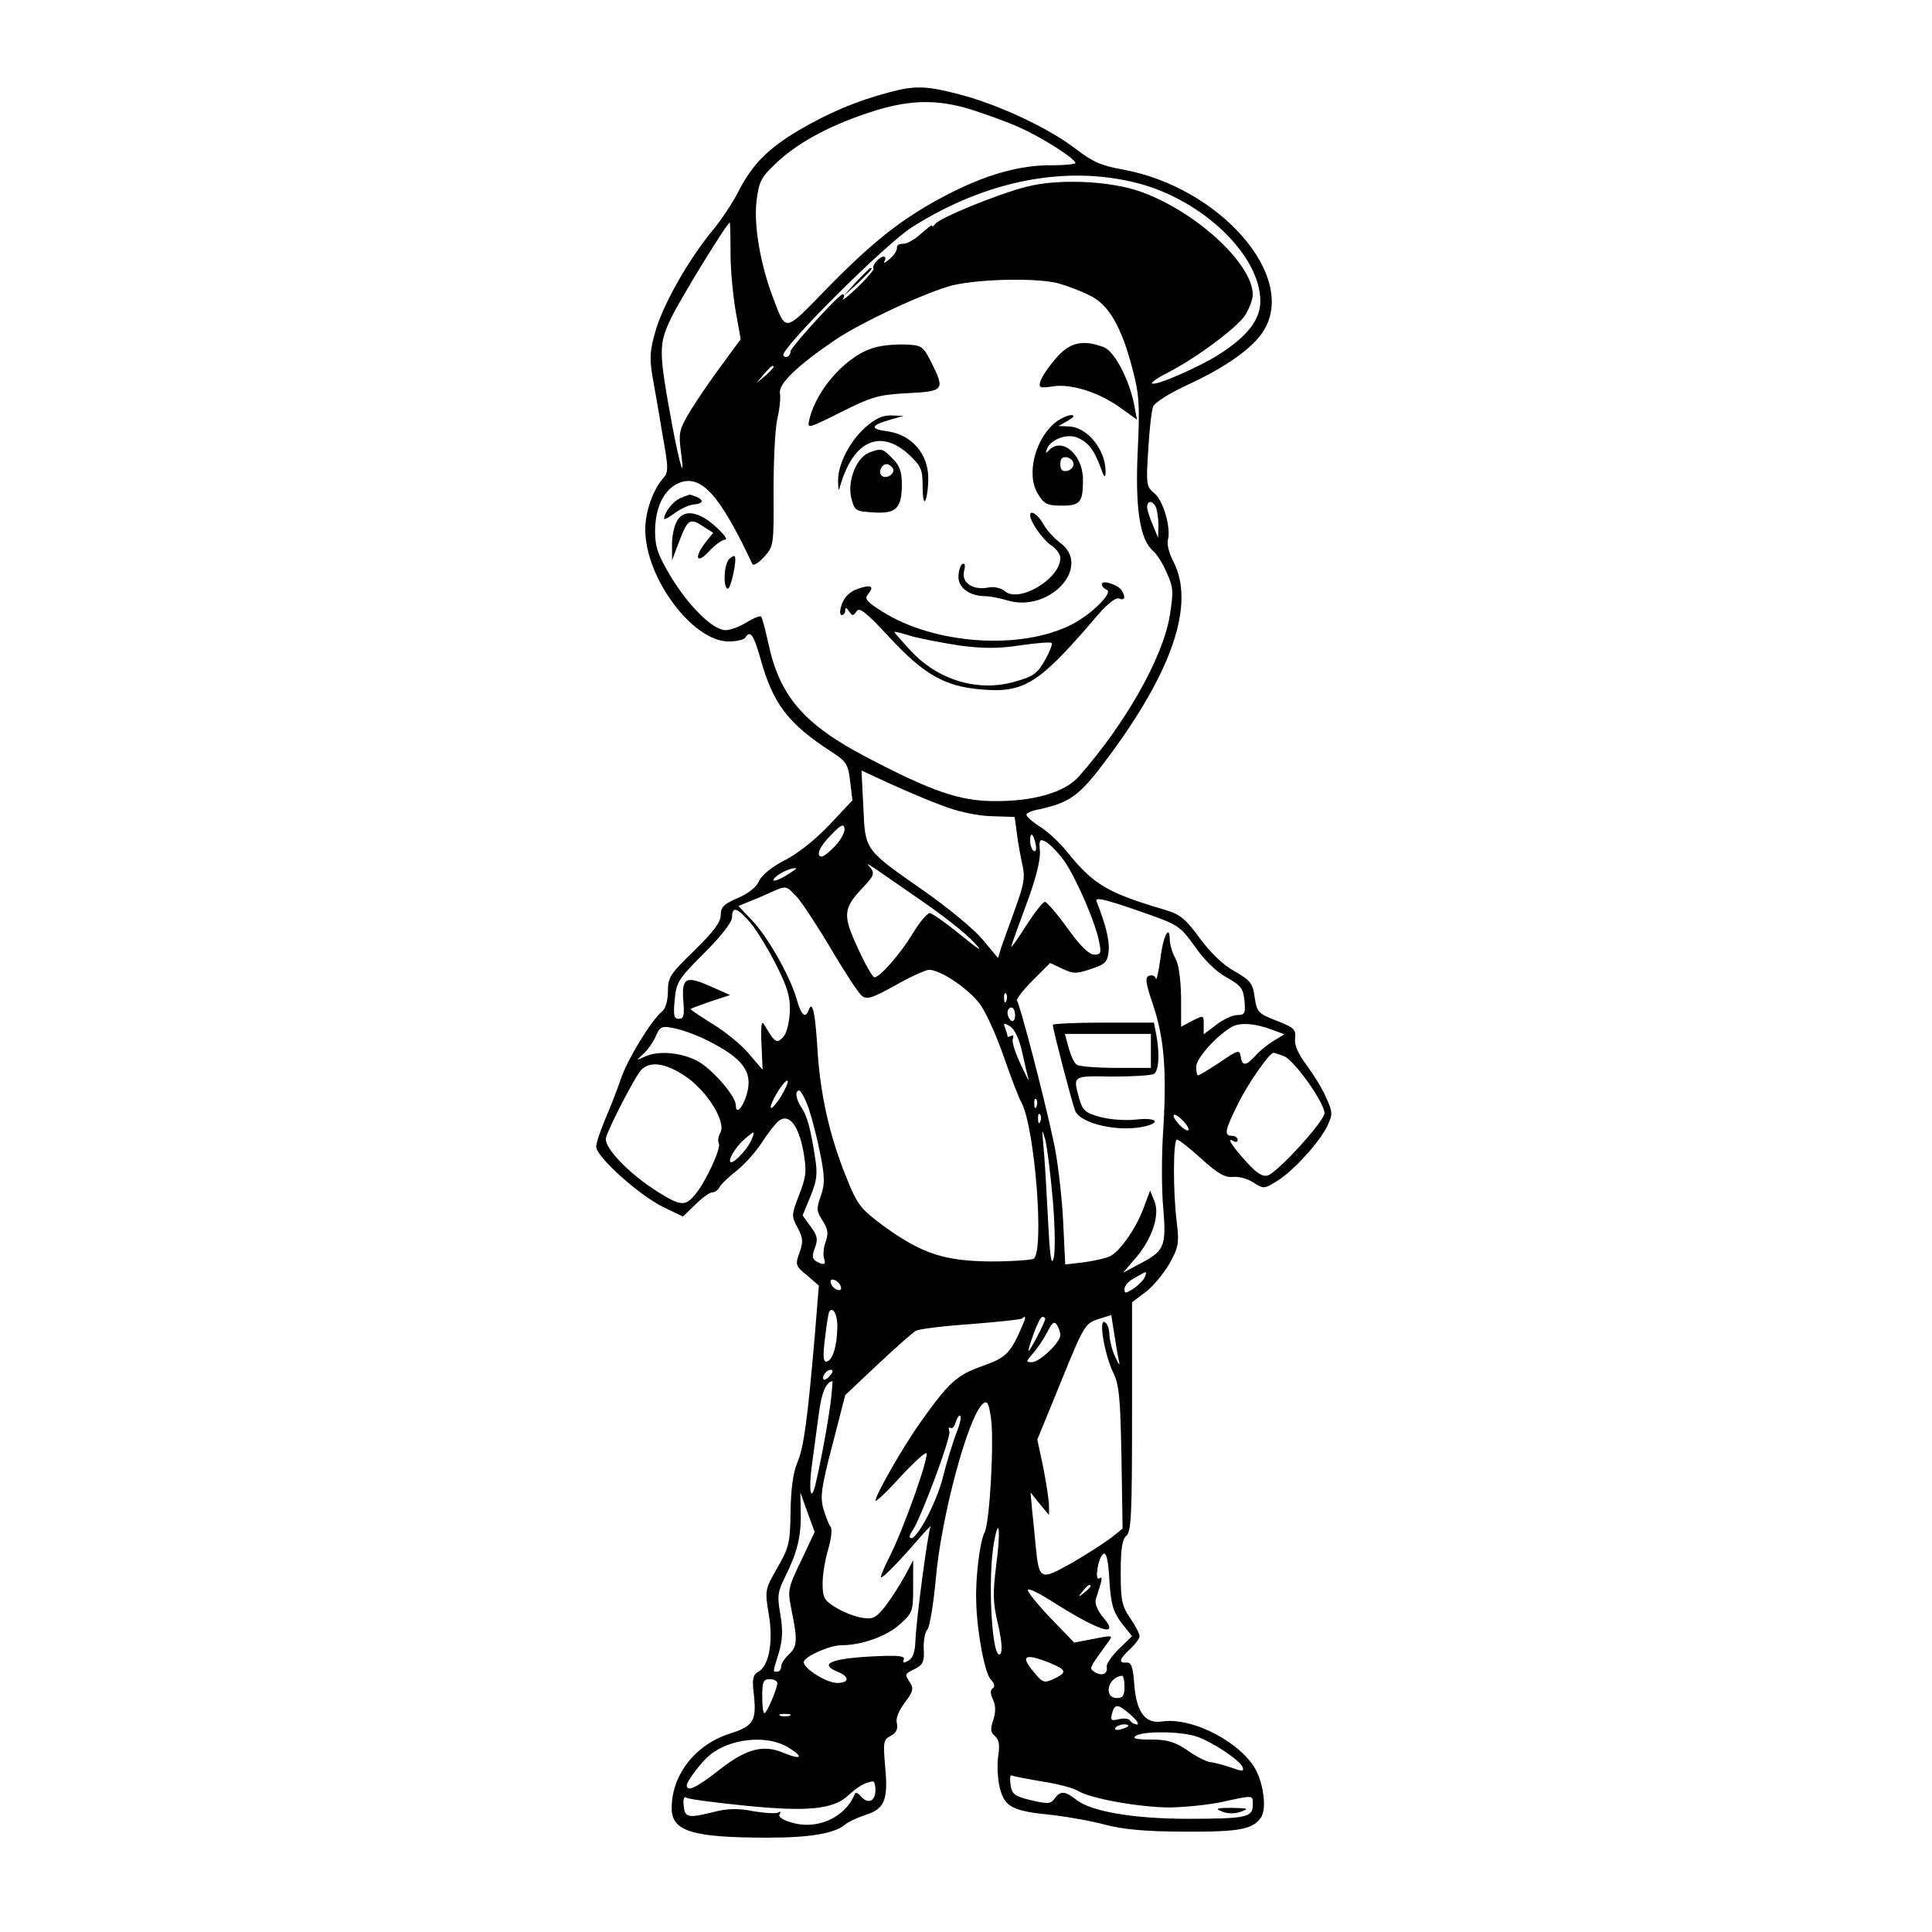 <?xml version="1.0" standalone="no"?>
<!DOCTYPE svg PUBLIC "-//W3C//DTD SVG 20010904//EN"
 "http://www.w3.org/TR/2001/REC-SVG-20010904/DTD/svg10.dtd">
<svg version="1.0" xmlns="http://www.w3.org/2000/svg"
 width="512pt" height="512pt" viewBox="0 0 512 512"
 preserveAspectRatio="xMidYMid meet">
<g transform="translate(0,512) scale(0.1,-0.1)"
fill="#000000" stroke="none">
<path d="M2355 4875 c-86 -23 -157 -53 -236 -99 -85 -50 -127 -93 -165 -169
-15 -28 -44 -72 -65 -97 -61 -73 -128 -190 -150 -261 -16 -53 -18 -75 -11
-120 5 -30 18 -100 27 -157 17 -94 17 -103 2 -120 -26 -29 -47 -88 -47 -135 0
-129 126 -297 221 -297 21 0 41 5 44 10 13 21 22 8 39 -51 34 -124 73 -176
192 -253 37 -24 42 -32 47 -77 l6 -50 -62 -66 c-36 -38 -85 -77 -118 -93 -33
-17 -60 -39 -67 -54 -7 -17 -29 -34 -57 -46 -37 -16 -45 -24 -45 -45 0 -19
-19 -44 -70 -94 -64 -62 -70 -71 -70 -108 0 -24 -6 -46 -15 -53 -30 -25 -92
-127 -110 -180 -10 -30 -29 -78 -42 -108 -12 -29 -23 -61 -23 -71 0 -26 112
-127 176 -159 l54 -26 33 32 c18 18 38 32 44 32 7 0 16 6 20 14 4 8 25 28 47
45 21 17 50 50 65 73 15 24 35 49 44 57 27 22 53 -10 66 -80 9 -52 8 -66 -11
-115 -21 -54 -21 -57 -4 -88 14 -26 15 -37 5 -65 -12 -33 -11 -36 20 -61 l31
-27 -10 -124 c-20 -233 -30 -306 -47 -345 -11 -26 -17 -69 -18 -130 -1 -83 -4
-95 -35 -149 -33 -57 -33 -60 -23 -121 13 -73 1 -139 -27 -154 -14 -8 -17 -18
-13 -54 9 -76 1 -90 -62 -110 -92 -29 -155 -109 -155 -198 0 -61 54 -78 255
-78 111 0 177 11 205 35 8 7 32 18 53 25 51 16 61 39 53 126 -6 68 -5 74 15
84 14 8 19 18 16 32 -4 13 4 33 20 55 23 30 25 38 14 55 -14 22 -15 21 17 37
18 10 22 19 20 51 -1 21 3 45 10 52 6 8 16 68 22 134 14 164 86 432 125 464
11 9 15 3 21 -36 9 -61 -3 -280 -17 -306 -12 -21 -24 -119 -22 -178 1 -78 22
-192 38 -210 10 -11 13 -20 6 -24 -7 -5 -7 -14 1 -31 7 -16 7 -32 0 -54 -8
-24 -7 -32 5 -42 11 -10 13 -24 8 -55 -3 -24 -1 -61 5 -84 13 -49 34 -60 140
-70 41 -5 104 -16 140 -26 47 -12 105 -18 210 -18 144 -1 181 6 202 38 14 21
8 80 -12 122 -37 74 -168 144 -250 132 -45 -7 -68 24 -74 97 -3 47 -8 60 -20
59 -23 -2 -20 9 9 36 14 13 25 28 25 34 0 6 -11 28 -25 48 -22 32 -25 48 -25
121 0 63 4 88 15 97 13 11 15 58 15 316 l0 303 36 27 c20 15 48 49 63 75 24
43 26 54 20 106 -11 85 -10 223 0 223 5 0 34 -23 65 -51 43 -39 62 -50 83 -48
16 2 40 -5 55 -15 27 -17 28 -17 62 4 43 26 113 103 134 147 14 30 14 36 -4
75 -10 24 -34 62 -52 86 -22 30 -32 52 -30 70 3 24 -3 29 -49 47 -48 19 -52
22 -58 62 -5 38 -12 45 -53 69 -30 16 -64 49 -92 87 -37 51 -53 64 -90 75
-156 46 -192 67 -265 158 -16 20 -46 48 -67 62 -21 13 -38 28 -38 33 0 4 15
11 33 14 85 19 108 36 183 137 172 231 231 407 174 519 -12 22 -18 48 -15 58
9 30 -12 105 -36 124 -21 17 -22 23 -16 115 3 54 9 106 13 115 4 10 45 36 91
57 102 47 175 99 202 144 90 145 -118 381 -375 427 -56 10 -80 21 -124 55 -70
54 -202 116 -304 143 -91 24 -121 25 -191 6z m221 -46 c37 -12 93 -32 124 -46
58 -25 149 -83 150 -95 0 -3 -28 -6 -62 -6 -85 1 -176 -25 -278 -78 -116 -60
-196 -123 -319 -249 -114 -117 -107 -116 -142 -25 -34 89 -52 194 -44 258 6
50 12 62 49 97 56 54 137 99 244 135 106 36 182 39 278 9z m441 -195 c171 -45
323 -191 323 -312 0 -49 -34 -93 -109 -141 -53 -34 -170 -85 -178 -77 -3 2 15
15 39 27 77 39 187 121 208 154 11 18 20 42 20 54 0 82 -151 221 -297 273 -82
29 -219 35 -303 13 -75 -19 -232 -83 -242 -99 -4 -6 -8 -8 -8 -4 0 3 -13 -7
-30 -22 -16 -15 -38 -27 -47 -26 -10 0 -17 -4 -16 -10 1 -7 -7 -20 -19 -30
-12 -11 -18 -13 -14 -6 4 6 3 12 -2 12 -12 0 -33 -25 -27 -32 2 -2 -16 -24
-42 -49 -25 -24 -43 -38 -39 -31 4 6 4 12 -1 12 -10 0 -138 -141 -138 -151 0
-13 -13 -20 -19 -11 -10 16 271 296 341 340 196 124 409 166 600 116z m-1081
-186 c0 -46 7 -115 14 -155 l13 -72 -50 -68 c-28 -37 -65 -92 -83 -121 -29
-48 -32 -58 -26 -105 12 -87 -1 -48 -23 68 -36 197 -36 212 -2 283 25 52 148
252 155 252 1 0 2 -37 2 -82z m869 -79 c22 -6 59 -20 81 -31 51 -23 86 -83
115 -195 18 -68 20 -95 14 -220 -7 -151 6 -235 42 -264 9 -8 25 -33 35 -57 18
-39 18 -50 8 -114 -19 -113 -119 -288 -242 -427 -37 -41 -120 -65 -223 -64
-91 0 -166 26 -336 115 -169 88 -233 163 -263 304 -8 36 -16 67 -19 70 -3 3
-20 -4 -38 -15 -19 -12 -44 -21 -56 -21 -34 0 -98 64 -146 143 -35 59 -41 79
-41 121 1 64 24 109 63 126 59 24 108 -30 195 -215 3 -5 16 3 31 19 25 28 26
30 25 175 0 80 4 166 10 191 6 25 9 55 7 68 -5 24 47 74 146 141 71 48 244
128 312 145 73 17 225 20 280 5z m-755 -222 c0 -2 -10 -12 -22 -23 l-23 -19
19 23 c18 21 26 27 26 19z m1014 -373 c3 -9 6 -30 6 -47 l-1 -32 -14 34 c-8
18 -15 40 -15 47 0 19 16 18 24 -2z m-564 -790 c39 -15 90 -26 127 -27 l62 -2
6 -45 c3 -25 10 -62 15 -84 7 -32 3 -52 -20 -115 -15 -42 -32 -88 -37 -103
l-8 -27 -40 48 c-22 27 -92 85 -155 129 -160 112 -157 107 -162 223 l-5 97 76
-35 c42 -19 105 -46 141 -59z m-286 -105 c-15 -16 -31 -29 -36 -29 -17 0 -7
26 25 58 25 26 33 30 35 17 2 -9 -9 -30 -24 -46z m531 2 c2 -12 0 -19 -6 -16
-5 4 -9 16 -9 27 0 26 9 19 15 -11z m75 -42 c31 -44 84 -165 93 -216 6 -28 4
-33 -13 -33 -14 0 -38 24 -71 70 -28 39 -55 70 -60 70 -5 0 -27 -28 -49 -62
-22 -35 -40 -60 -40 -57 0 4 18 53 39 110 25 66 38 118 37 141 -3 33 -1 36 16
27 10 -6 32 -28 48 -50z m-378 -106 c57 -39 119 -88 138 -109 27 -29 19 -25
-35 19 -38 31 -75 57 -81 57 -7 0 -27 -24 -44 -52 -34 -56 -88 -118 -103 -118
-4 0 -24 34 -43 76 -41 88 -40 106 11 160 30 31 33 39 23 53 -15 18 -29 27
134 -86z m-333 84 c-28 -21 -59 -36 -59 -29 0 9 37 30 54 31 5 1 7 0 5 -2z m3
-74 c14 -16 55 -78 91 -139 36 -61 72 -116 81 -123 13 -11 28 -6 89 28 41 23
81 41 89 41 31 0 109 -53 137 -94 16 -23 43 -84 61 -136 18 -52 39 -108 48
-124 35 -70 60 -394 31 -412 -6 -3 -57 -7 -113 -7 -122 1 -182 20 -283 93 -63
47 -70 55 -101 132 -44 109 -69 220 -76 343 -6 94 -13 125 -23 98 -9 -24 -20
-13 -32 30 -18 62 -78 167 -119 209 l-35 37 24 10 c13 5 40 16 59 25 45 20 42
20 72 -11z m1055 -132 c25 -36 58 -68 85 -82 37 -21 43 -29 46 -62 3 -32 1
-37 -19 -37 -12 0 -37 -11 -56 -26 l-33 -25 0 26 c0 25 0 25 -30 10 l-30 -16
0 78 c-1 49 -6 87 -15 103 -8 14 -14 35 -15 48 0 46 -18 11 -25 -50 -5 -35
-10 -58 -12 -51 -2 7 -10 10 -18 7 -11 -4 -9 -19 10 -75 30 -88 37 -173 28
-329 -5 -69 -5 -165 0 -214 8 -101 3 -112 -68 -148 l-39 -21 31 36 c45 51 67
115 53 152 l-12 30 -18 -48 c-20 -53 -61 -112 -88 -126 -9 -5 -40 -12 -68 -16
l-51 -6 -6 123 c-4 68 -15 161 -26 208 -25 117 -89 362 -96 368 -3 3 15 27 41
53 l47 47 32 -15 c29 -14 38 -14 76 -1 39 13 44 19 47 47 3 28 -8 72 -32 132
-5 12 19 7 106 -23 112 -39 113 -39 155 -97z m-1177 62 c17 -21 48 -72 68
-112 30 -60 37 -85 35 -125 -2 -30 -9 -56 -18 -65 -17 -17 -21 -15 -50 34 -7
12 -9 -3 -7 -52 l3 -68 -36 42 c-20 24 -63 59 -96 79 -32 20 -59 38 -59 40 0
1 24 10 53 20 l52 17 -54 24 c-64 28 -75 22 -70 -41 3 -37 1 -46 -12 -46 -13
0 -15 9 -11 50 4 47 10 56 78 124 45 45 74 82 74 95 0 31 14 26 50 -16z m677
-205 c-3 -8 -6 -5 -6 6 -1 11 2 17 5 13 3 -3 4 -12 1 -19z m23 -39 c0 -11 -4
-17 -10 -14 -5 3 -10 13 -10 21 0 8 5 14 10 14 6 0 10 -9 10 -21z m19 -98 c7
-31 14 -63 17 -71 2 -8 -7 9 -21 39 -14 30 -24 60 -21 68 3 8 1 11 -4 8 -6 -3
-10 -4 -10 -1 0 2 -3 12 -6 21 -6 15 -4 15 13 5 12 -8 24 -33 32 -69z m665 59
l30 -11 -30 -18 c-16 -10 -38 -28 -48 -40 -24 -26 -34 -27 -38 -1 -3 19 -7 18
-55 -15 -29 -19 -55 -35 -58 -35 -3 0 -5 10 -5 23 0 22 53 82 95 106 22 12 63
9 109 -9z m-1500 -27 c96 -48 122 -84 105 -143 -11 -37 -29 -55 -29 -29 0 25
-66 100 -105 119 -45 22 -104 26 -138 9 -22 -10 -22 -10 -2 8 11 10 26 31 33
47 11 26 16 28 49 21 20 -4 60 -18 87 -32z m1529 -42 c27 -11 107 -123 107
-151 0 -21 -123 -156 -150 -165 -14 -4 -29 5 -57 36 -39 43 -54 67 -34 55 6
-4 11 -2 11 3 0 6 -7 11 -15 11 -22 0 -19 15 16 85 26 53 83 135 94 135 2 0
15 -4 28 -9z m-1587 -53 c58 -39 109 -121 93 -150 -6 -10 -7 -23 -4 -28 7 -12
-36 -105 -64 -137 -25 -30 -38 -29 -97 8 -77 48 -145 119 -138 144 9 31 75
158 92 178 23 26 64 21 118 -15z m254 -53 c-12 -20 -25 -34 -27 -31 -3 3 5 21
17 41 12 20 25 34 27 31 3 -3 -5 -21 -17 -41z m73 -32 c9 -27 23 -81 31 -122
12 -61 12 -80 1 -111 -12 -33 -11 -40 5 -65 14 -22 16 -33 8 -56 -6 -16 -7
-36 -4 -44 6 -17 -2 -19 -22 -7 -10 7 -10 15 -2 36 8 22 6 32 -12 56 l-21 29
21 51 c17 42 19 59 12 103 -12 77 -21 110 -36 132 -15 22 -18 45 -6 45 4 0 16
-21 25 -47z m604 5 c-3 -8 -6 -5 -6 6 -1 11 2 17 5 13 3 -3 4 -12 1 -19z m10
-40 c-3 -8 -6 -5 -6 6 -1 11 2 17 5 13 3 -3 4 -12 1 -19z m393 -21 c0 -6 -9
-2 -20 8 -11 10 -20 23 -20 28 0 6 9 2 20 -8 11 -10 20 -23 20 -28z m-360
-187 c6 -71 7 -138 2 -155 -6 -22 -10 8 -15 110 -4 77 -9 163 -12 190 -4 45
-4 46 5 15 5 -19 14 -91 20 -160z m-797 163 c-7 -22 -44 -63 -55 -63 -13 0 11
41 36 62 26 22 27 22 19 1z m1041 -367 c-3 -8 -17 -22 -30 -31 -21 -13 -24
-14 -24 -1 0 9 12 22 28 30 34 19 32 19 26 2z m-806 -25 c3 -8 -1 -12 -9 -9
-7 2 -15 10 -17 17 -3 8 1 12 9 9 7 -2 15 -10 17 -17z m-9 -109 c-1 -50 -12
-85 -27 -90 -10 -3 -12 10 -6 59 4 35 9 67 11 72 10 17 23 -7 22 -41z m745
-82 c5 -22 3 -21 -9 5 -8 17 -14 42 -15 57 0 15 -5 30 -12 34 -17 11 -2 -81
21 -131 17 -34 20 -67 23 -228 l3 -188 -30 -24 c-17 -13 -63 -43 -103 -66 -85
-48 -88 -47 -97 41 -3 30 -7 75 -10 100 l-4 45 24 -30 25 -30 0 25 c0 13 -7
58 -15 100 l-16 75 63 154 c60 148 64 154 98 165 l35 11 7 -45 c4 -25 9 -56
12 -70z m-252 93 c-34 -80 -44 -90 -108 -113 -69 -24 -90 -44 -166 -151 -48
-68 -118 -192 -118 -206 1 -4 30 23 65 62 35 38 67 67 70 64 8 -8 -60 -200
-96 -271 -16 -32 -27 -58 -24 -58 7 0 48 42 98 100 22 25 36 40 33 34 -7 -15
-38 -246 -40 -302 -1 -30 -7 -47 -19 -53 -12 -7 -15 -6 -12 3 4 10 -15 12 -90
8 -105 -6 -134 -20 -86 -40 33 -13 33 -30 -1 -30 -27 0 -88 38 -88 55 0 14 68
45 100 45 53 0 118 23 153 54 36 32 37 35 37 102 l0 69 -23 -43 c-13 -24 -36
-59 -51 -79 -25 -31 -33 -35 -63 -30 -18 3 -49 15 -68 27 -31 19 -35 26 -35
64 0 24 7 65 15 91 8 28 11 53 6 59 -5 6 -13 28 -19 48 -9 31 -5 58 24 169
l34 132 86 81 c48 45 93 85 101 89 7 5 73 13 146 18 72 6 134 12 136 15 9 9
10 3 3 -13z m58 12 c0 -8 -40 -85 -44 -85 -2 0 4 20 13 45 9 25 19 45 23 45 5
0 8 -2 8 -5z m40 -43 c0 -20 -55 -72 -76 -72 -16 0 -15 2 3 23 11 12 28 37 38
56 13 26 19 31 26 20 5 -8 9 -20 9 -27z m-610 -107 c-7 -9 -15 -13 -17 -11 -7
7 7 26 19 26 6 0 6 -6 -2 -15z m3 -57 c-4 -40 -23 -150 -41 -228 -13 -57 -20
-20 -10 50 5 36 13 96 18 134 7 55 19 83 36 86 1 0 -1 -19 -3 -42z m332 -94
c-8 -21 -25 -74 -36 -118 -18 -72 -74 -175 -87 -161 -3 2 0 10 5 17 21 27 104
250 99 264 -3 8 -2 13 3 10 5 -3 11 4 14 16 4 12 9 19 12 16 3 -3 -1 -23 -10
-44z m-412 -340 c-36 -75 -36 -78 -25 -133 16 -78 15 -95 -8 -116 -11 -10 -20
-24 -20 -32 0 -7 -4 -13 -10 -13 -12 0 -13 -4 4 50 10 34 11 60 4 102 -9 50
-7 60 15 104 30 61 41 105 39 169 l-1 50 19 -53 19 -52 -36 -76z m517 -12 c-9
-75 -9 -99 5 -157 10 -44 12 -72 6 -78 -22 -22 -35 202 -16 300 13 69 17 23 5
-65z m332 -153 l28 -35 -35 -34 c-19 -19 -34 -40 -32 -48 3 -18 -13 -25 -32
-13 -15 10 -16 8 34 77 16 21 15 21 -36 11 l-52 -10 -65 67 c-35 37 -61 70
-58 73 3 4 29 -9 58 -27 128 -82 188 -102 143 -48 -17 20 -24 38 -21 50 18 55
19 61 9 55 -13 -8 -3 56 11 65 8 5 13 -16 16 -70 4 -64 10 -83 32 -113z m-82
97 c0 -2 -8 -10 -17 -17 -16 -13 -17 -12 -4 4 13 16 21 21 21 13z m-110 -202
c47 -19 49 -26 13 -43 -25 -12 -30 -10 -50 14 -41 47 -29 55 37 29z m200 -64
c0 -23 -4 -30 -20 -30 -36 0 -25 55 13 59 4 1 7 -12 7 -29z m-920 10 c0 -15
-28 -80 -34 -80 -4 0 -6 20 -6 45 0 38 3 45 20 45 11 0 20 -5 20 -10z m937
-85 c15 -13 23 -25 16 -25 -6 0 -15 5 -18 10 -3 6 -17 7 -30 4 -20 -5 -23 -3
-18 15 7 27 16 26 50 -4z m-904 -2 c-7 -2 -19 -2 -25 0 -7 3 -2 5 12 5 14 0
19 -2 13 -5z m897 -27 c0 -2 -9 -6 -20 -9 -11 -3 -18 -1 -14 4 5 9 34 13 34 5z
m181 -28 c42 -14 115 -63 122 -81 4 -12 0 -12 -31 -1 -21 7 -44 13 -53 14 -9
0 -36 13 -60 30 -35 24 -55 30 -99 30 -39 0 -51 3 -40 10 21 13 120 12 161 -2z
m-1082 -29 c43 -26 35 -34 -13 -14 -54 23 -100 10 -172 -47 -59 -46 -84 -58
-84 -39 0 10 38 61 60 79 53 45 153 56 209 21z m672 -90 c40 -6 82 -17 94 -24
31 -21 166 -45 247 -45 40 1 102 7 138 15 84 18 80 19 80 -9 0 -32 -19 -36
-172 -36 -142 0 -256 19 -295 50 -31 24 -42 25 -58 4 -10 -15 -18 -15 -62 -5
-45 11 -51 16 -55 41 -2 16 -1 27 2 25 4 -2 40 -9 81 -16z m-441 -23 c0 -30
-20 -38 -38 -17 -10 11 -15 13 -18 4 -26 -61 -100 -93 -166 -73 -24 7 -36 15
-32 22 4 6 3 8 -3 5 -6 -4 -35 -2 -66 3 -38 8 -68 7 -98 0 -75 -19 -84 -18
-87 14 -2 17 0 26 7 22 5 -4 75 -13 154 -21 168 -17 235 -10 275 27 25 23 45
35 65 37 4 1 7 -10 7 -23z"/>
<path d="M2269 4373 l-34 -38 38 34 c34 33 42 41 34 41 -2 0 -19 -17 -38 -37z"/>
<path d="M2322 4200 c-73 -17 -157 -108 -177 -191 -6 -26 -6 -26 84 19 82 41
100 46 176 50 97 5 100 8 63 82 -22 43 -25 45 -68 47 -25 1 -60 -2 -78 -7z"/>
<path d="M2797 4169 c-19 -22 -37 -49 -40 -60 -5 -17 -1 -18 33 -13 48 8 124
-16 181 -58 l42 -30 -7 38 c-13 67 -52 143 -81 154 -56 21 -91 13 -128 -31z"/>
<path d="M2294 3988 c-42 -37 -74 -99 -73 -143 1 -29 1 -29 8 -5 35 113 105
143 179 76 33 -31 37 -40 37 -84 0 -28 3 -45 7 -39 4 7 8 33 8 60 0 64 -44
115 -108 124 -48 6 -45 16 8 31 l35 10 -32 1 c-23 1 -43 -8 -69 -31z"/>
<path d="M2803 4005 c-58 -41 -85 -140 -53 -193 17 -28 25 -32 64 -32 49 0 56
9 56 69 0 65 -54 113 -89 79 -10 -11 -11 -10 -6 3 9 24 51 40 78 30 30 -12 46
-32 63 -78 10 -28 13 -32 14 -15 1 60 -49 122 -100 122 l-25 1 25 14 c15 9 19
14 10 15 -9 0 -25 -7 -37 -15z m42 -115 c0 -8 -8 -16 -17 -18 -13 -2 -18 3
-18 18 0 15 5 20 18 18 9 -2 17 -10 17 -18z"/>
<path d="M2302 3920 c-33 -14 -57 -76 -46 -120 9 -34 11 -35 59 -38 60 -4 75
11 75 75 0 33 -6 50 -25 68 -26 27 -29 28 -63 15z m64 -41 c8 -14 -18 -31 -30
-19 -9 9 0 30 14 30 5 0 12 -5 16 -11z"/>
<path d="M1803 3800 c-19 -8 -43 -38 -43 -55 0 -3 13 4 28 15 16 12 38 22 50
23 26 2 29 12 6 21 -9 3 -16 6 -17 5 -1 0 -12 -4 -24 -9z"/>
<path d="M1792 3735 c-7 -14 -12 -43 -11 -63 l0 -37 20 53 c22 57 28 60 64 36
l25 -16 -20 -25 c-32 -41 -24 -60 9 -24 16 17 35 31 43 31 7 1 -5 16 -26 35
-48 43 -88 46 -104 10z"/>
<path d="M2730 3755 c0 -18 33 -64 54 -79 15 -9 26 -25 26 -35 0 -55 -111
-121 -148 -87 -10 8 -28 12 -43 9 -41 -8 -72 13 -64 44 4 16 2 22 -5 18 -5 -3
-10 -19 -10 -34 0 -29 30 -51 72 -51 11 0 37 -5 57 -11 113 -34 226 90 140
153 -17 13 -37 35 -45 51 -13 23 -34 37 -34 22z"/>
<path d="M1932 3638 c-14 -14 -16 -78 -3 -78 8 0 25 79 18 86 -2 2 -9 -2 -15
-8z"/>
<path d="M2920 3572 c0 -6 6 -12 13 -15 18 -7 -40 -65 -93 -92 -135 -69 -365
-53 -503 35 -41 26 -47 33 -36 46 17 21 7 26 -29 13 -20 -7 -34 -21 -41 -40
-6 -18 -6 -29 0 -29 5 0 9 6 9 13 0 8 4 7 10 -3 9 -13 11 -13 20 0 7 12 25 -2
89 -71 89 -96 145 -128 240 -136 114 -10 153 14 299 184 34 41 58 60 67 57 16
-7 19 4 7 22 -10 15 -52 28 -52 16z m-375 -163 c62 -8 103 -8 160 1 42 6 79 9
82 6 3 -2 -5 -23 -18 -46 -20 -35 -31 -43 -78 -56 -98 -29 -205 3 -278 82 -24
26 -43 48 -43 49 0 2 21 -3 46 -11 25 -7 83 -18 129 -25z"/>
<path d="M2790 2404 c0 -11 50 -203 59 -227 14 -36 120 -59 189 -41 41 11 22
23 -28 17 -28 -3 -69 0 -95 7 -39 11 -46 17 -55 49 -17 61 -18 60 88 58 54 0
103 3 110 7 13 8 16 55 6 105 l-6 31 -134 0 c-74 0 -134 -3 -134 -6z m260 -69
l0 -45 -92 0 c-51 0 -98 4 -104 8 -7 4 -16 24 -22 45 l-10 37 114 0 114 0 0
-45z"/>
<path d="M3239 319 c15 -6 34 -6 50 0 22 8 19 9 -24 10 -42 0 -46 -2 -26 -10z"/>
</g>
</svg>
